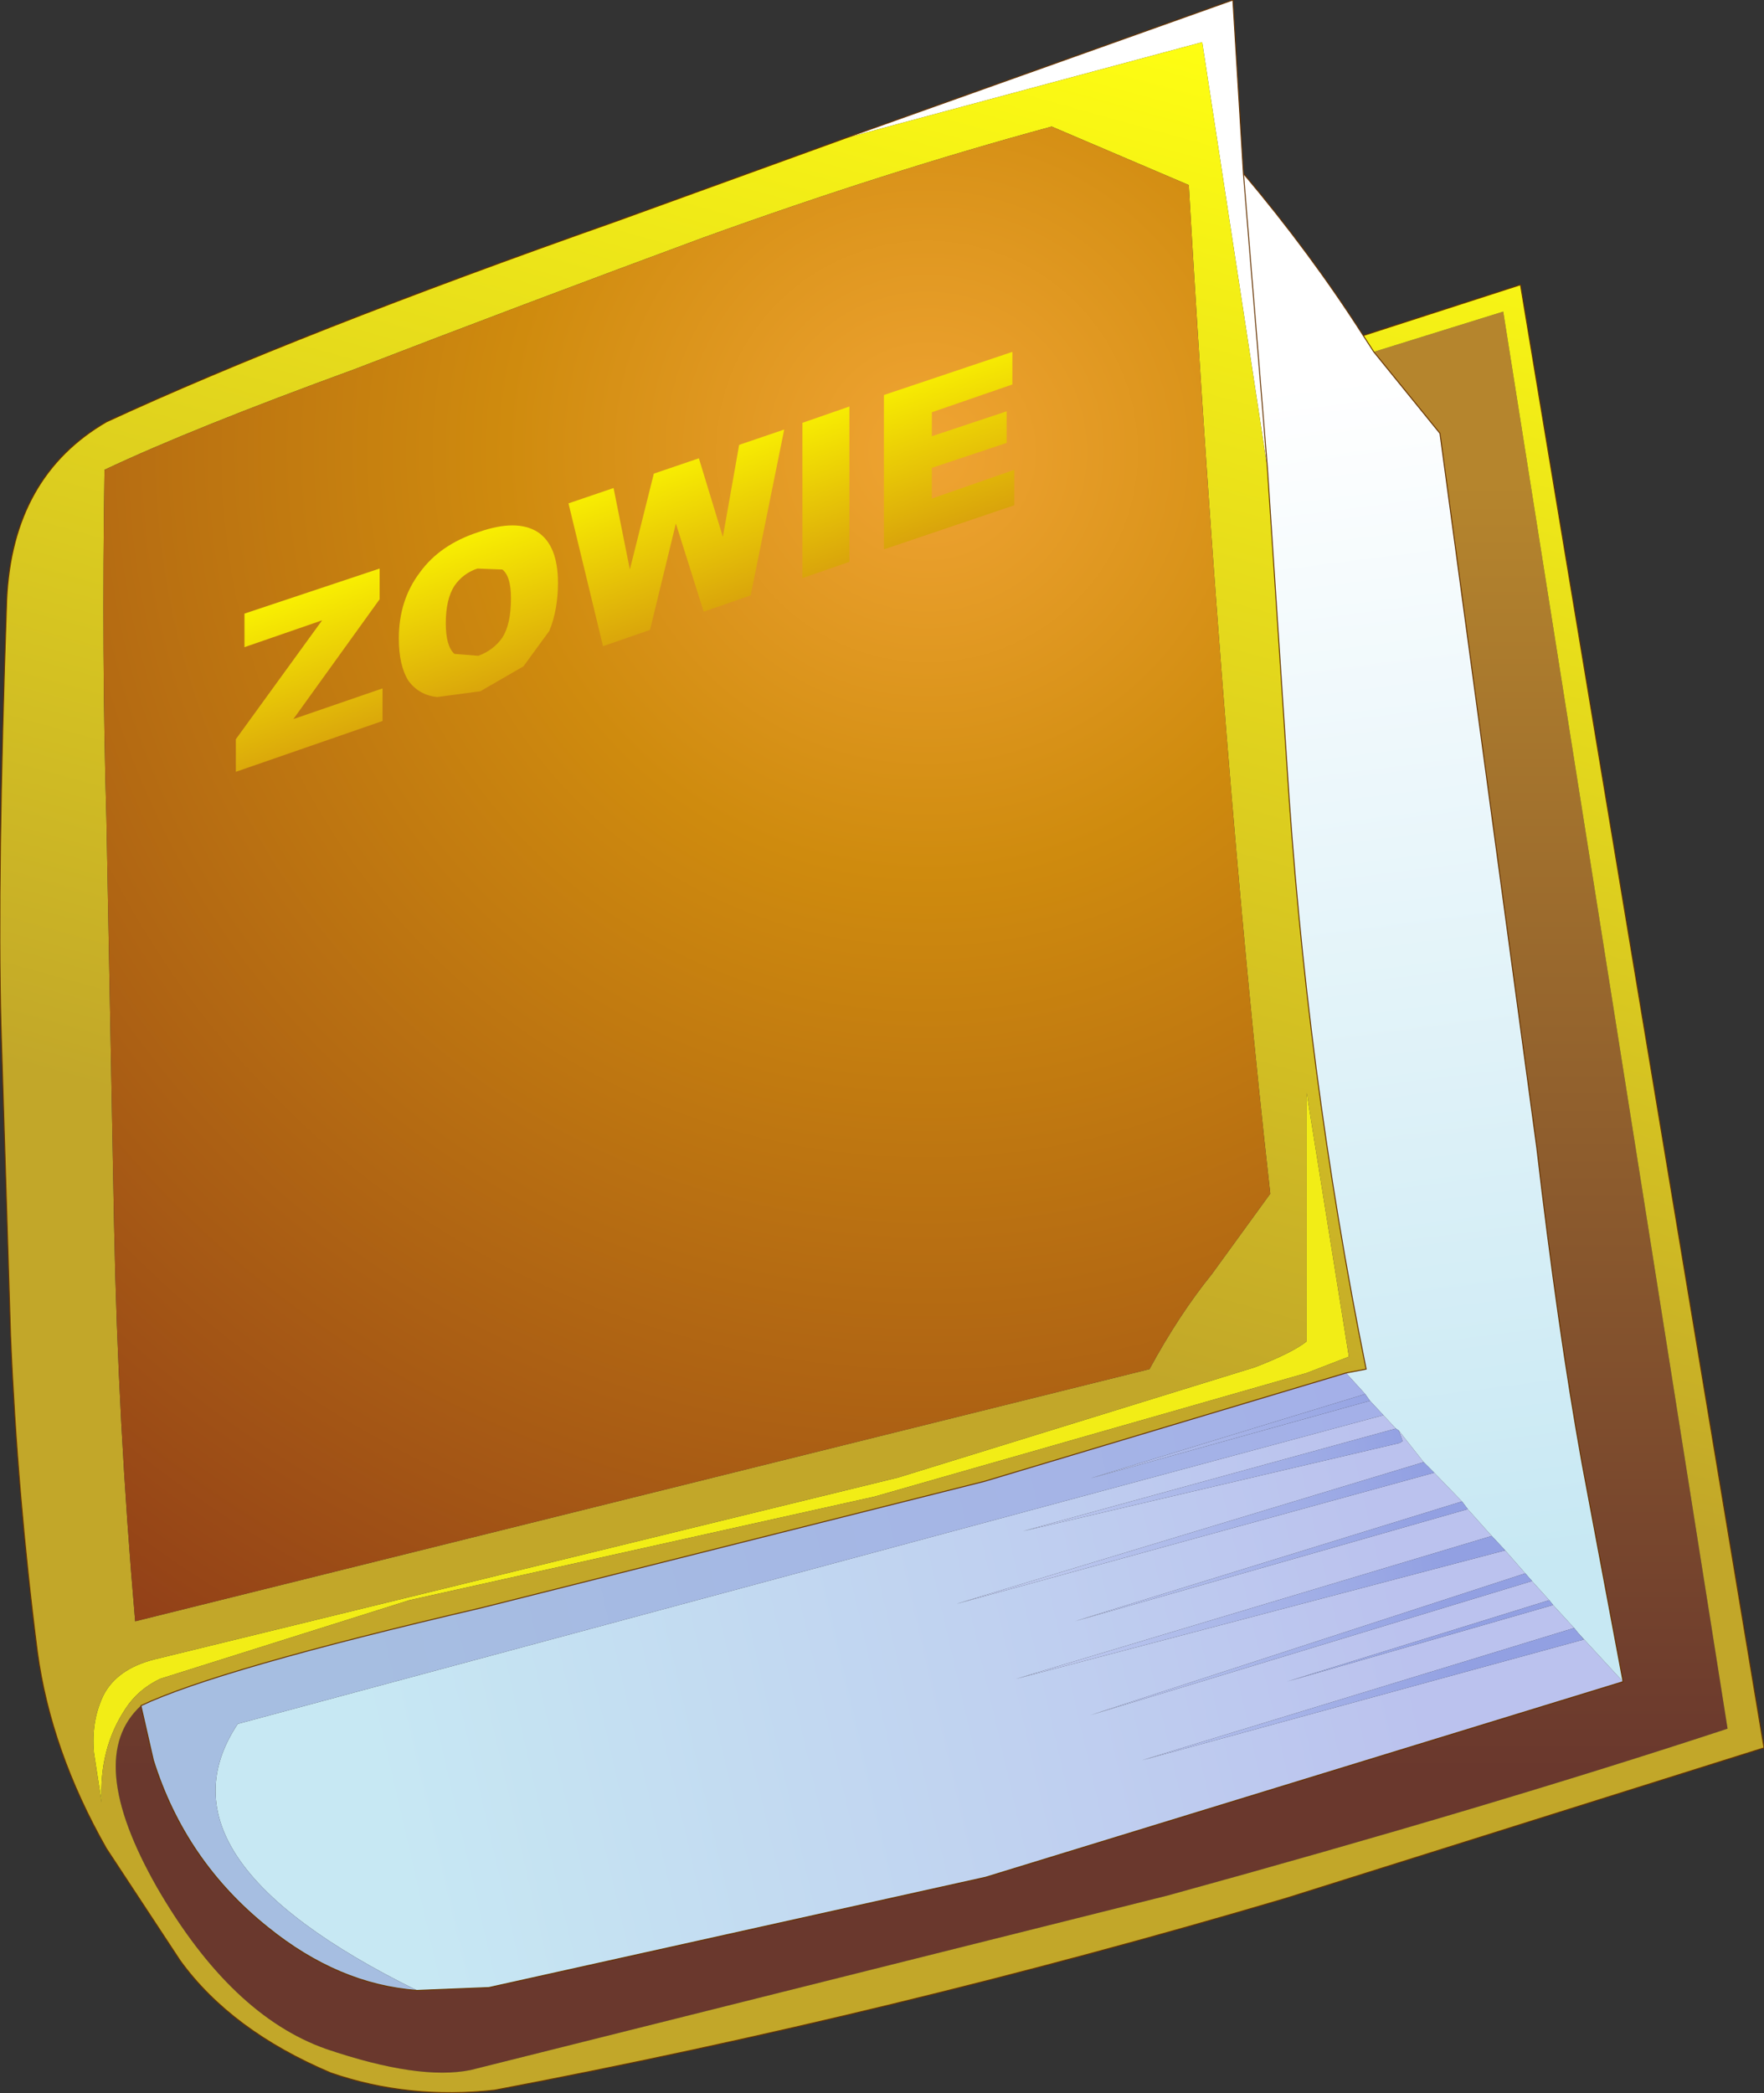 <?xml version="1.0" encoding="UTF-8" standalone="no"?>
<svg xmlns:xlink="http://www.w3.org/1999/xlink" height="109.15px" width="92.0px" xmlns="http://www.w3.org/2000/svg">
  <rect width="100%" height="100%" fill="#333333" stroke="none"/>
  <g transform="matrix(1.0, 0.0, 0.0, 1.0, -30.65, -36.35)">
    <path d="M74.75 43.55 L94.95 36.35 95.5 45.4 96.75 60.75 93.35 38.55 74.75 43.55" fill="#ffffff" fill-rule="evenodd" stroke="none"/>
    <path d="M76.25 114.4 L52.0 119.8 39.0 123.9 Q37.85 124.45 37.2 125.45 35.8 127.55 35.95 130.35 L35.55 127.75 Q35.4 126.1 36.05 124.75 36.75 123.4 38.65 122.9 L77.5 113.4 96.1 107.65 Q98.05 106.9 98.8 106.3 L98.8 93.35 101.0 107.1 98.8 107.95 76.25 114.4" fill="#f2ed16" fill-rule="evenodd" stroke="none"/>
    <path d="M52.4 140.15 Q38.4 133.25 43.05 126.25 L102.8 110.15 103.45 110.85 84.0 116.2 103.65 111.6 103.8 111.5 103.6 110.95 104.9 112.6 80.5 120.0 105.45 113.15 106.9 114.65 86.7 120.9 107.2 115.05 108.45 116.45 83.65 123.9 109.15 117.2 110.55 118.8 111.45 119.8 97.75 124.05 111.65 120.05 112.75 121.25 90.2 128.15 113.25 121.85 112.95 121.5 115.3 124.05 82.05 134.25 56.15 140.0 52.4 140.15 M110.55 118.8 L110.2 118.4 87.5 125.8 110.55 118.8" fill="url(#gradient0)" fill-rule="evenodd" stroke="none"/>
    <path d="M95.5 45.4 Q99.0 49.55 101.75 53.85 L102.3 54.7 105.75 58.95 110.8 96.2 Q111.9 105.65 113.15 112.6 L115.3 124.05 112.95 121.5 112.75 121.25 111.65 120.05 111.45 119.8 110.55 118.8 109.15 117.2 108.45 116.45 107.2 115.05 106.9 114.65 105.45 113.15 104.9 112.6 103.6 110.95 103.45 110.85 102.8 110.15 102.1 109.4 101.85 109.05 100.85 107.95 101.9 107.75 Q98.75 92.2 97.75 75.95 L96.75 60.75 95.5 45.4" fill="url(#gradient1)" fill-rule="evenodd" stroke="none"/>
    <path d="M102.3 54.7 L109.05 52.6 120.75 126.5 Q108.45 130.55 91.55 135.2 L55.2 144.3 Q52.5 144.85 47.65 143.2 42.7 141.45 38.85 134.8 35.0 128.05 38.0 125.3 L38.65 128.15 Q40.3 133.4 44.6 136.85 48.3 139.85 52.4 140.15 L56.15 140.0 82.05 134.25 115.3 124.05 113.15 112.6 Q111.9 105.65 110.8 96.2 L105.75 58.95 102.3 54.7" fill="url(#gradient2)" fill-rule="evenodd" stroke="none"/>
    <path d="M101.75 53.85 L109.95 51.2 122.65 127.5 97.7 135.35 Q77.25 141.4 56.45 145.35 51.95 145.85 47.9 144.45 42.7 142.25 40.05 138.6 L36.2 132.75 Q33.3 127.65 32.6 122.5 31.55 114.3 31.2 106.0 L30.7 89.8 Q30.5 81.95 31.0 67.6 31.3 61.2 36.2 58.35 46.15 53.75 62.75 47.9 L74.75 43.55 93.35 38.55 96.75 60.75 97.75 75.95 Q98.75 92.2 101.9 107.75 L100.85 107.95 82.0 113.6 55.75 120.2 Q42.0 123.4 38.0 125.3 35.0 128.05 38.85 134.8 42.7 141.45 47.65 143.2 52.5 144.85 55.2 144.3 L91.55 135.2 Q108.45 130.55 120.75 126.5 L109.05 52.6 102.3 54.7 101.75 53.85 M85.5 42.95 Q76.85 45.3 67.3 48.75 57.7 52.3 49.15 55.6 40.65 58.7 36.1 60.85 35.95 70.65 36.2 79.05 L36.6 100.25 Q36.8 110.55 37.7 120.9 L90.6 107.75 Q92.15 104.9 93.85 102.8 L96.9 98.6 Q94.45 76.85 92.65 46.0 L85.5 42.95 M76.25 114.4 L98.8 107.95 101.0 107.1 98.8 93.35 98.8 106.3 Q98.05 106.9 96.1 107.65 L77.5 113.4 38.65 122.9 Q36.75 123.4 36.05 124.75 35.4 126.1 35.55 127.75 L35.95 130.35 Q35.8 127.55 37.2 125.45 37.85 124.45 39.0 123.9 L52.0 119.8 76.25 114.4" fill="url(#gradient3)" fill-rule="evenodd" stroke="none"/>
    <path d="M85.5 42.95 L92.65 46.0 Q94.45 76.85 96.9 98.6 L93.85 102.8 Q92.15 104.9 90.6 107.75 L37.7 120.9 Q36.8 110.55 36.6 100.25 L36.2 79.05 Q35.95 70.65 36.1 60.85 40.65 58.7 49.15 55.6 57.7 52.3 67.3 48.75 76.85 45.3 85.5 42.95" fill="url(#gradient4)" fill-rule="evenodd" stroke="none"/>
    <path d="M38.0 125.3 Q42.0 123.4 55.75 120.2 L82.0 113.6 100.85 107.95 101.85 109.05 87.5 113.45 102.1 109.4 102.8 110.15 43.05 126.25 Q38.4 133.25 52.4 140.15 48.3 139.85 44.6 136.85 40.3 133.4 38.65 128.15 L38.0 125.3" fill="url(#gradient5)" fill-rule="evenodd" stroke="none"/>
    <path d="M102.1 109.4 L87.5 113.45 101.85 109.05 102.1 109.4 M112.95 121.5 L113.25 121.85 90.2 128.15 112.75 121.25 112.95 121.5 M111.65 120.05 L97.75 124.05 111.45 119.8 111.65 120.05 M110.55 118.8 L87.5 125.8 110.2 118.4 110.55 118.8 M109.15 117.2 L83.65 123.9 108.45 116.45 109.15 117.2 M107.2 115.05 L86.7 120.9 106.9 114.65 107.2 115.05 M105.45 113.15 L80.5 120.0 104.9 112.6 105.45 113.15 M103.6 110.95 L103.8 111.5 103.65 111.6 84.0 116.2 103.45 110.85 103.6 110.95" fill="url(#gradient6)" fill-rule="evenodd" stroke="none"/>
    <path d="M74.75 43.55 L94.95 36.35 95.5 45.4 Q99.0 49.55 101.75 53.85 L109.95 51.2 122.65 127.5 97.7 135.35 Q77.25 141.4 56.45 145.35 51.95 145.85 47.9 144.45 42.7 142.25 40.05 138.6 L36.2 132.75 Q33.3 127.65 32.6 122.5 31.55 114.3 31.2 106.0 L30.7 89.8 Q30.5 81.95 31.0 67.6 31.3 61.2 36.2 58.35 46.15 53.75 62.75 47.9 L74.75 43.55 M96.75 60.75 L95.5 45.4 M38.0 125.3 Q42.0 123.4 55.75 120.2 L82.0 113.6 100.85 107.95 101.9 107.75 Q98.75 92.2 97.75 75.95 L96.75 60.75 M102.3 54.7 L101.75 53.85 M115.3 124.05 L113.15 112.6 Q111.9 105.65 110.8 96.2 L105.75 58.95 102.3 54.7 M52.4 140.15 L56.15 140.0 82.05 134.25 115.3 124.05 M38.0 125.3 L38.65 128.15 Q40.3 133.4 44.6 136.85 48.3 139.85 52.4 140.15" fill="none" stroke="#663300" stroke-linecap="round" stroke-linejoin="round" stroke-width="0.05"/>
    <path d="M83.45 56.4 L79.25 57.85 79.25 59.1 83.15 57.8 83.15 59.45 79.25 60.75 79.25 62.35 83.55 60.85 83.55 62.7 76.75 65.0 76.75 56.95 83.45 54.7 83.45 56.4 M74.95 57.55 L74.95 65.65 72.5 66.5 72.5 58.4 74.95 57.55 M67.1 60.25 L68.35 64.35 69.2 59.55 71.55 58.75 69.8 67.4 67.35 68.25 65.9 63.65 64.55 69.2 62.1 70.05 60.3 62.6 62.65 61.8 63.5 66.05 64.75 61.05 67.1 60.25 M43.4 68.35 L50.45 66.0 50.45 67.6 45.95 73.85 50.6 72.25 50.6 73.95 42.95 76.6 42.95 74.9 47.45 68.7 43.4 70.1 43.4 68.35 M59.75 66.75 Q59.75 68.15 59.3 69.25 L57.95 71.1 55.7 72.4 53.45 72.7 Q52.5 72.6 51.95 71.85 51.45 71.05 51.45 69.65 51.45 67.65 52.55 66.2 53.6 64.75 55.6 64.1 57.6 63.4 58.7 64.1 59.75 64.8 59.75 66.75 M56.85 66.05 L55.55 66.0 Q54.8 66.25 54.35 66.9 53.9 67.6 53.9 68.85 53.9 70.05 54.35 70.45 L55.6 70.55 Q56.4 70.25 56.85 69.6 57.3 68.9 57.3 67.55 57.3 66.4 56.85 66.05" fill="url(#gradient7)" fill-rule="evenodd" stroke="none"/>
  </g>
  <defs>
    <linearGradient gradientTransform="matrix(-0.032, 0.008, -0.003, -0.013, 77.05, 124.35)" gradientUnits="userSpaceOnUse" id="gradient0" spreadMethod="pad" x1="-819.2" x2="819.2">
      <stop offset="0.0" stop-color="#bbc2ee"/>
      <stop offset="1.0" stop-color="#c7e8f3"/>
    </linearGradient>
    <linearGradient gradientTransform="matrix(0.005, 0.038, -0.007, 9.0E-4, 104.5, 87.2)" gradientUnits="userSpaceOnUse" id="gradient1" spreadMethod="pad" x1="-819.2" x2="819.2">
      <stop offset="0.0" stop-color="#ffffff"/>
      <stop offset="1.0" stop-color="#c7e8f3"/>
    </linearGradient>
    <linearGradient gradientTransform="matrix(0.0, 0.041, -0.052, 0.0, 79.25, 95.15)" gradientUnits="userSpaceOnUse" id="gradient2" spreadMethod="pad" x1="-819.2" x2="819.2">
      <stop offset="0.0" stop-color="#b5852d"/>
      <stop offset="1.0" stop-color="#6a382d"/>
    </linearGradient>
    <linearGradient gradientTransform="matrix(-0.011, 0.04, -0.047, -0.013, 71.6, 67.8)" gradientUnits="userSpaceOnUse" id="gradient3" spreadMethod="pad" x1="-819.2" x2="819.2">
      <stop offset="0.0" stop-color="#fefe12"/>
      <stop offset="1.0" stop-color="#c2a729"/>
    </linearGradient>
    <radialGradient cx="0" cy="0" gradientTransform="matrix(0.09, 0.0, 0.0, 0.09, 79.0, 59.9)" gradientUnits="userSpaceOnUse" id="gradient4" r="819.2" spreadMethod="pad">
      <stop offset="0.0" stop-color="#f0a433"/>
      <stop offset="0.298" stop-color="#cf8b0e"/>
      <stop offset="1.0" stop-color="#924018"/>
    </radialGradient>
    <linearGradient gradientTransform="matrix(-0.032, 0.008, -0.003, -0.013, 77.05, 124.35)" gradientUnits="userSpaceOnUse" id="gradient5" spreadMethod="pad" x1="-819.2" x2="819.2">
      <stop offset="0.0" stop-color="#a4b0e8"/>
      <stop offset="1.0" stop-color="#a6bee1"/>
    </linearGradient>
    <linearGradient gradientTransform="matrix(0.012, -0.003, 0.002, 0.009, 95.85, 118.65)" gradientUnits="userSpaceOnUse" id="gradient6" spreadMethod="pad" x1="-819.2" x2="819.2">
      <stop offset="0.0" stop-color="#bcc8ee"/>
      <stop offset="1.0" stop-color="#92a0e2"/>
    </linearGradient>
    <linearGradient gradientTransform="matrix(-0.003, -0.007, 0.014, -0.005, 87.75, 57.35)" gradientUnits="userSpaceOnUse" id="gradient7" spreadMethod="pad" x1="-819.2" x2="819.2">
      <stop offset="0.0" stop-color="#cf8b0e"/>
      <stop offset="1.0" stop-color="#ffff00"/>
    </linearGradient>
  </defs>
</svg>
